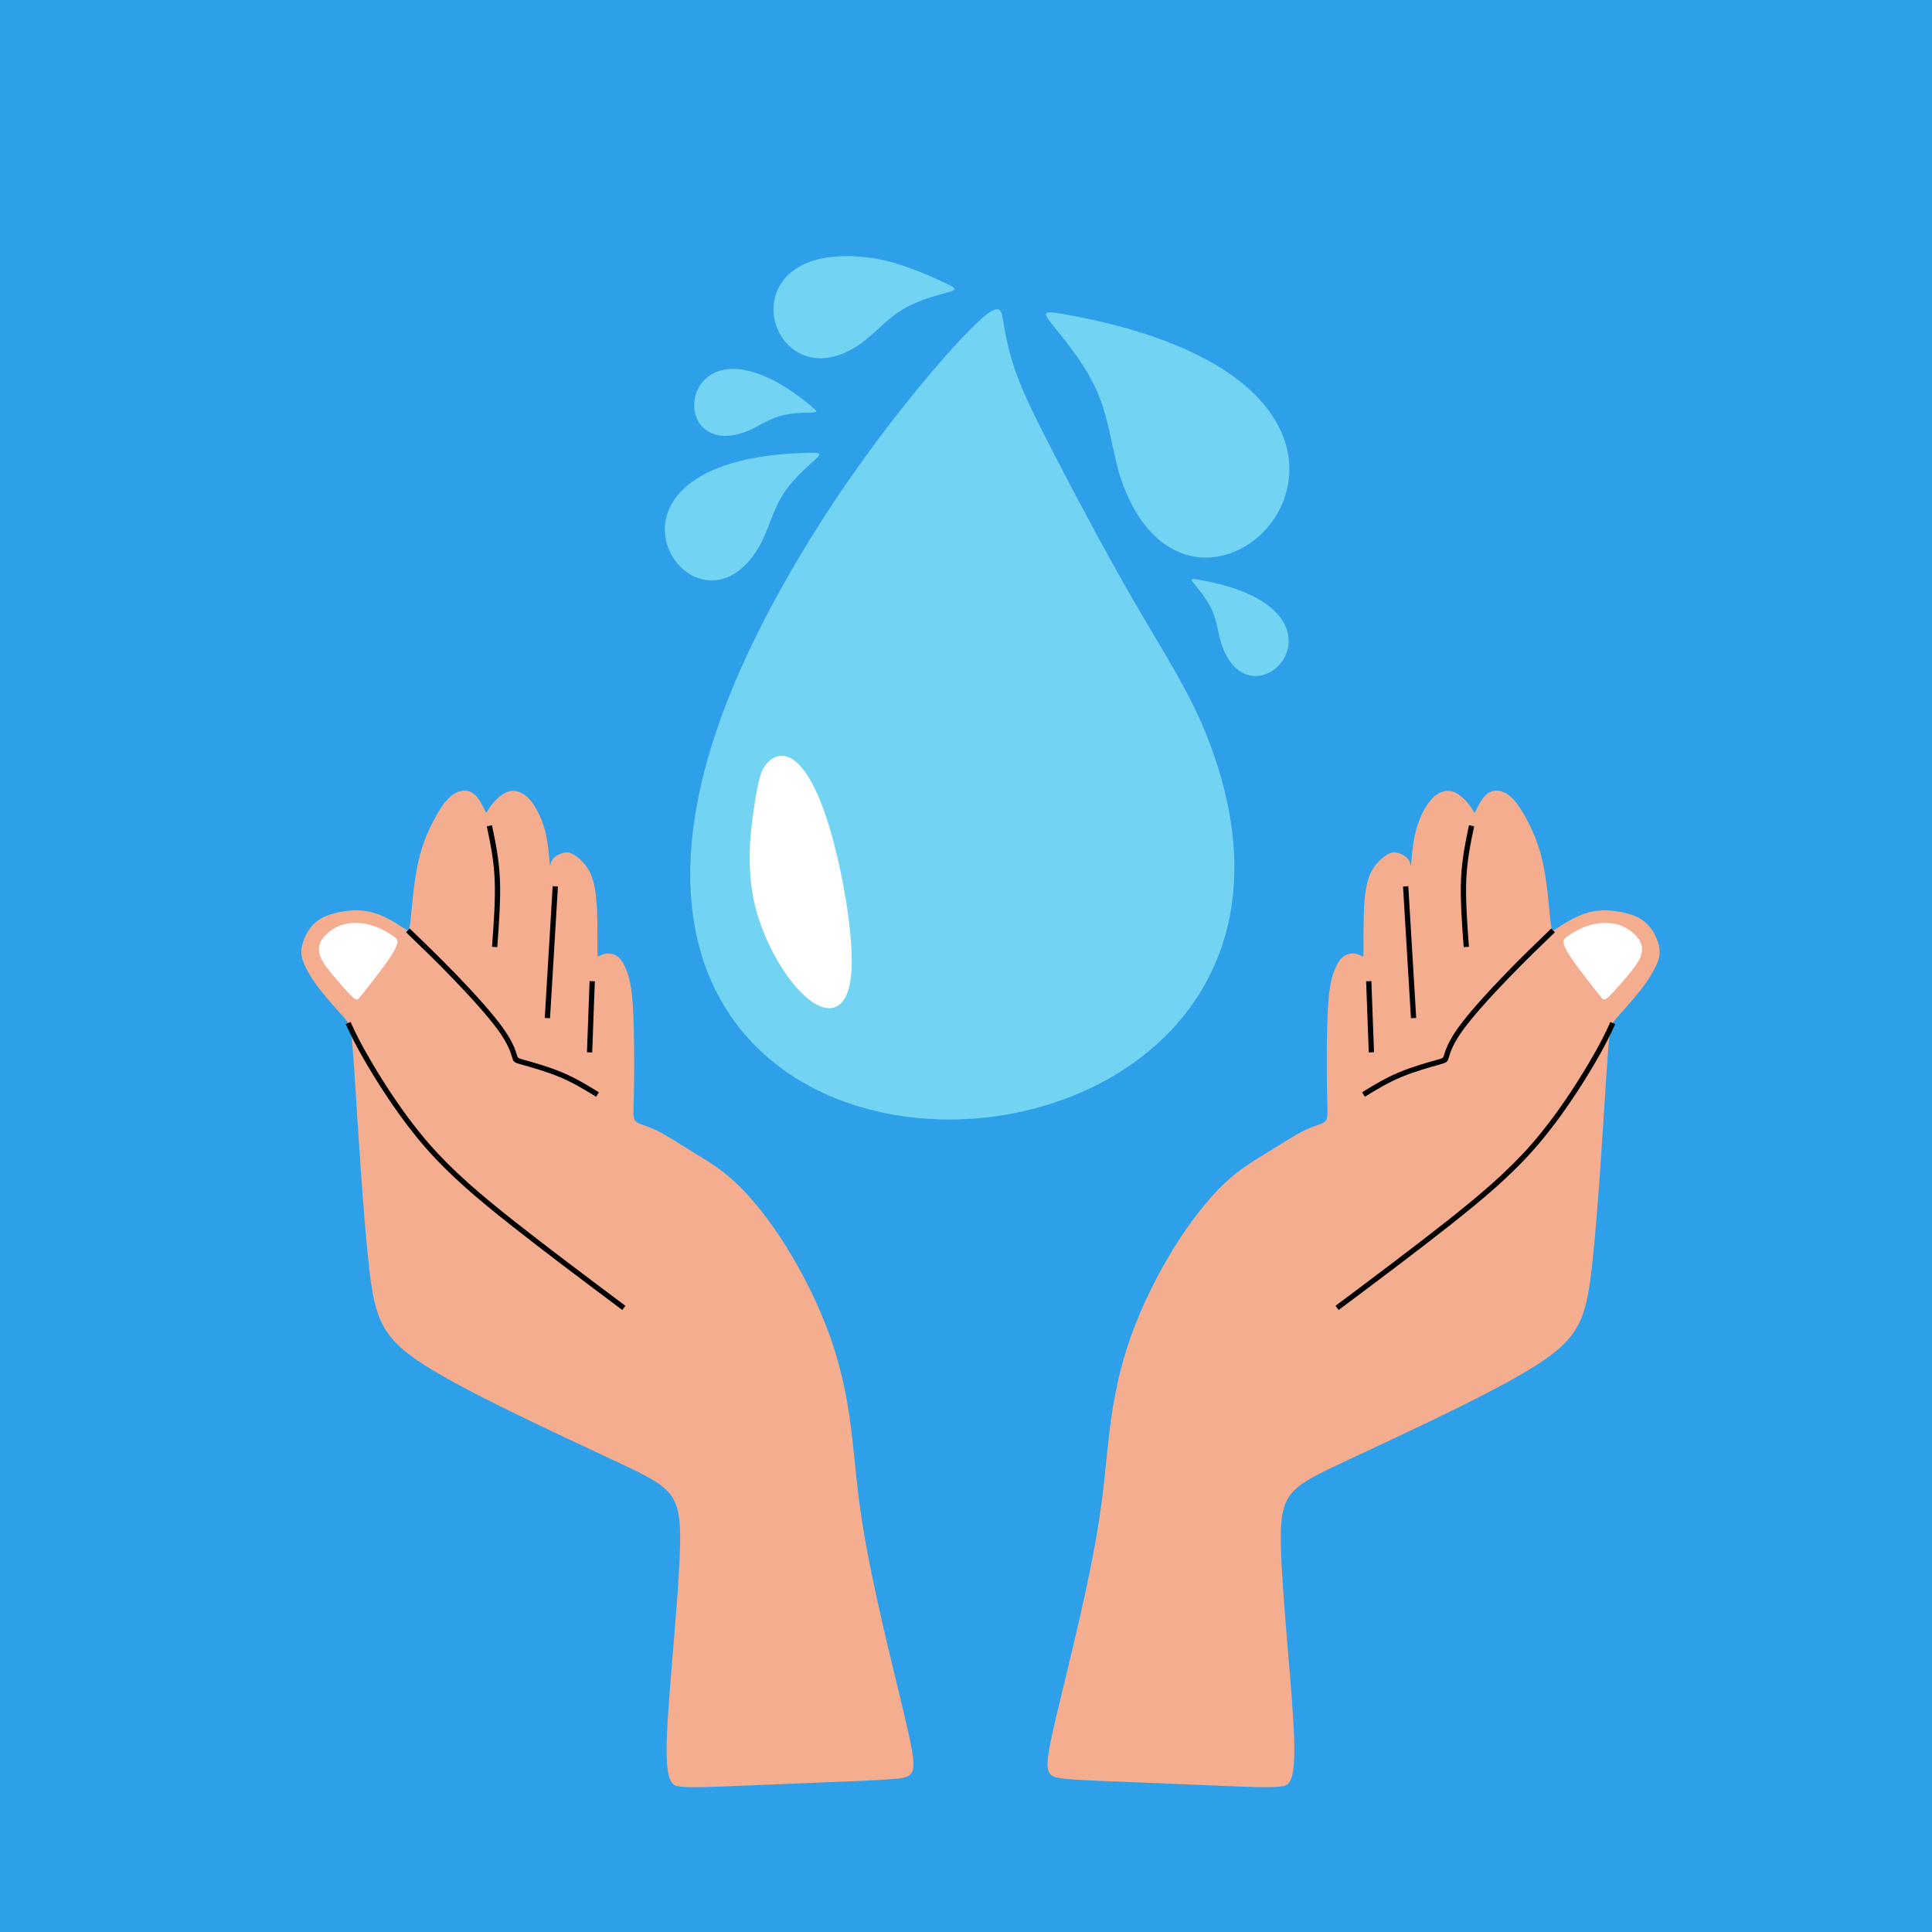 <svg version="1.2" preserveAspectRatio="xMidYMid meet" height="500" viewBox="0 0 375 375" zoomAndPan="magnify" width="500" xmlns:xlink="http://www.w3.org/1999/xlink" xmlns="http://www.w3.org/2000/svg"><defs><clipPath id="fc3c4253b8"><path d="M 172.785 175.488 L 202.035 175.488 L 202.035 199.488 L 172.785 199.488 Z M 172.785 175.488"></path></clipPath><clipPath id="9f891b5068"><path d="M 178 185 L 202.035 185 L 202.035 199.488 L 178 199.488 Z M 178 185"></path></clipPath><clipPath id="899d77d66e"><path d="M 172.785 175.488 L 202.035 175.488 L 202.035 199.488 L 172.785 199.488 Z M 172.785 175.488"></path></clipPath><clipPath id="4d6f3f36f5"><path d="M 174 180 L 202.035 180 L 202.035 199.488 L 174 199.488 Z M 174 180"></path></clipPath><clipPath id="5039bd7a02"><path d="M 203 153 L 322.309 153 L 322.309 347 L 203 347 Z M 203 153"></path></clipPath><clipPath id="b35efded47"><path d="M 58.309 153 L 178 153 L 178 347 L 58.309 347 Z M 58.309 153"></path></clipPath></defs><g id="00ea7f8e3e"><rect style="fill:#ffffff;fill-opacity:1;stroke:none;" height="375" y="0" width="375" x="0"></rect><rect style="fill:#2ea0e9;fill-opacity:1;stroke:none;" height="375" y="0" width="375" x="0"></rect><g clip-path="url(#fc3c4253b8)" clip-rule="nonzero"><path d="M 199.625 176.523 C 198.859 177.211 198.375 178.133 198.078 179.129 C 197.918 179.398 197.785 179.688 197.672 179.961 C 197.234 181.016 197.047 182.164 196.551 183.195 C 196.297 183.73 195.957 184.223 195.48 184.582 C 195.008 184.941 194.457 185.188 193.938 185.469 C 192.832 186.066 192.035 186.961 191.199 187.875 C 190.27 188.891 189.469 189.535 188.02 189.355 C 187.441 189.285 186.91 189.148 186.34 189.395 C 185.391 189.801 184.891 190.785 184.48 191.77 C 184.18 191.988 183.871 192.191 183.547 192.371 C 182.98 192.68 182.355 192.918 181.711 193 C 181.062 193.082 180.41 193.109 179.762 193.195 C 177.664 193.465 175.723 194.508 174.41 196.191 C 173.758 197.027 173.297 197.949 173.02 198.965 L 172.977 199.012 L 172.812 199.188 L 172.812 199.488 L 202.012 199.488 L 202.012 175.488 C 201.117 175.617 200.266 175.953 199.625 176.523 Z M 198.766 180.234 C 198.973 179.543 199.285 178.867 199.68 178.27 C 199.93 177.898 200.391 177.309 200.879 177.285 C 201.363 177.262 201.574 177.711 201.516 178.133 C 201.488 178.328 201.406 178.516 201.266 178.652 C 201.023 178.883 200.516 178.914 200.219 179.137 C 199.867 179.402 199.582 179.766 199.445 180.188 C 199.219 180.887 199.719 181.602 199.223 182.23 C 199.152 182.324 198.996 182.305 198.922 182.23 C 198.395 181.727 198.578 180.852 198.766 180.234 Z M 197.633 182.449 C 197.598 183.098 197.543 183.746 197.383 184.375 C 197.121 185.41 196.504 186.426 195.523 186.836 C 195.285 186.934 195.027 187 194.77 187.055 C 194.883 186.953 194.992 186.848 195.105 186.746 C 195.727 186.172 196.348 185.559 196.781 184.82 C 197.207 184.094 197.441 183.27 197.633 182.449 Z M 190.867 189.195 C 191.828 188.367 192.555 187.281 193.594 186.539 C 194.598 185.824 195.832 185.488 196.621 184.48 C 196.645 184.445 196.672 184.414 196.695 184.379 C 196.641 184.48 196.586 184.582 196.527 184.68 C 196.5 184.727 196.473 184.773 196.441 184.82 C 196.441 184.82 196.441 184.824 196.438 184.824 C 196.41 184.871 196.379 184.914 196.348 184.961 C 196.285 185.051 196.219 185.141 196.152 185.227 C 196.121 185.266 196.09 185.305 196.059 185.344 C 196.051 185.355 196.043 185.367 196.031 185.375 C 196.004 185.41 195.977 185.441 195.949 185.477 C 195.93 185.5 195.906 185.523 195.887 185.547 C 195.852 185.59 195.812 185.633 195.773 185.672 C 195.738 185.711 195.703 185.75 195.668 185.789 C 195.664 185.793 195.664 185.797 195.66 185.797 C 195.656 185.805 195.648 185.809 195.645 185.816 C 195.629 185.828 195.617 185.844 195.602 185.859 C 195.566 185.895 195.531 185.934 195.496 185.969 C 195.398 186.07 195.297 186.172 195.195 186.273 C 195.062 186.406 194.926 186.539 194.793 186.672 C 194.676 186.789 194.559 186.906 194.441 187.02 C 194.441 187.023 194.441 187.023 194.441 187.023 C 194.359 187.086 194.27 187.141 194.176 187.184 C 193.781 187.281 193.41 187.41 193.121 187.684 C 193.109 187.695 193.102 187.703 193.094 187.711 C 193.078 187.723 193.066 187.734 193.055 187.746 C 192.738 188.09 192.609 188.566 192.379 188.973 C 192.355 189.016 192.328 189.059 192.301 189.098 C 192.102 189.281 191.902 189.461 191.703 189.648 C 191.242 189.883 190.68 189.879 190.078 189.781 C 190.355 189.609 190.621 189.41 190.867 189.195 Z M 187.105 191.527 C 187.238 191.016 187.941 191.316 188.258 191.395 C 188.281 191.402 188.297 191.41 188.312 191.418 C 188.688 191.621 189.289 190.832 189.621 190.703 C 189.934 190.586 190.27 190.609 190.594 190.672 C 190.727 190.699 190.789 190.879 190.719 190.988 C 190.512 191.332 190.168 191.348 189.828 191.477 C 189.414 191.641 189.328 192.137 189.016 192.426 C 188.559 192.852 188.008 192.715 187.562 192.348 C 187.359 192.18 187.031 191.82 187.105 191.527 Z M 177.027 194.859 C 177.945 194.316 178.945 194.016 180.004 193.895 C 181.27 193.75 182.488 193.602 183.648 193.027 C 183.777 192.965 183.906 192.898 184.031 192.828 C 183.52 193.91 182.699 195.016 181.461 194.617 C 179.777 194.074 178.211 194.281 176.688 195.258 C 175.945 195.734 175.297 196.324 174.695 196.969 C 175.328 196.117 176.133 195.391 177.027 194.859 Z M 177.027 194.859" style="stroke:none;fill-rule:nonzero;fill:#4ec9f5;fill-opacity:1;"></path></g><g clip-path="url(#9f891b5068)" clip-rule="nonzero"><path d="M 202.012 185.938 L 202.012 199.488 L 178.723 199.488 C 179.379 199.121 180.027 198.727 180.734 198.469 C 181.691 198.125 182.711 198.051 183.719 198.062 C 186.77 198.098 189.703 197.531 192.555 196.477 C 194.93 195.594 196.824 193.441 197.328 190.934 C 197.457 190.297 197.504 189.645 197.672 189.02 C 198.199 187.078 200.43 186.766 202.012 185.938 Z M 202.012 185.938" style="stroke:none;fill-rule:nonzero;fill:#00b8f1;fill-opacity:1;"></path></g><path d="M 180.477 196.746 C 180.121 196.945 179.766 197.164 179.375 197.289 C 179.027 197.398 178.664 197.445 178.305 197.473 C 177.988 197.5 177.723 197.551 177.434 197.688 C 177.305 197.75 176.98 197.957 177.117 198.145 C 177.234 198.305 177.535 198.125 177.676 198.105 C 177.984 198.062 178.305 198.078 178.617 198.027 C 179.363 197.906 180.043 197.473 180.688 197.09 C 180.91 196.957 180.703 196.621 180.477 196.746 Z M 180.477 196.746" style="stroke:none;fill-rule:nonzero;fill:#b1e3fa;fill-opacity:1;"></path><path d="M 190.641 193.172 C 190.133 192.879 189.676 193.484 189.34 193.785 C 188.816 194.25 188.125 194.273 187.562 193.863 C 187.289 193.664 186.945 194.129 187.211 194.344 C 187.742 194.781 188.449 194.953 189.105 194.703 C 189.406 194.59 189.699 194.406 189.891 194.141 C 190.125 193.82 190.172 193.34 190.633 193.246 C 190.668 193.238 190.668 193.188 190.641 193.172 Z M 190.641 193.172" style="stroke:none;fill-rule:nonzero;fill:#b1e3fa;fill-opacity:1;"></path><path d="M 190.156 194.258 C 190 194.527 189.766 194.746 189.484 194.879 C 189.238 194.992 188.961 195.016 188.703 195.098 C 188.648 195.117 188.637 195.195 188.688 195.223 C 189.328 195.562 190.117 194.953 190.387 194.387 C 190.461 194.234 190.242 194.109 190.156 194.258 Z M 190.156 194.258" style="stroke:none;fill-rule:nonzero;fill:#b1e3fa;fill-opacity:1;"></path><path d="M 195.734 188.223 C 195.152 188.406 194.641 188.75 194.152 189.113 C 193.637 189.496 193.32 190.176 193.191 190.793 C 193.172 190.879 193.285 190.957 193.348 190.883 C 193.73 190.438 194.02 189.914 194.348 189.434 C 194.527 189.172 194.68 188.969 194.949 188.797 C 195.211 188.629 195.492 188.496 195.785 188.398 C 195.895 188.363 195.848 188.188 195.734 188.223 Z M 195.734 188.223" style="stroke:none;fill-rule:nonzero;fill:#b1e3fa;fill-opacity:1;"></path><g clip-path="url(#899d77d66e)" clip-rule="nonzero"><path d="M 199.625 176.523 C 198.859 177.211 198.375 178.133 198.078 179.129 C 197.918 179.398 197.785 179.688 197.672 179.961 C 197.234 181.016 197.047 182.164 196.551 183.195 C 196.297 183.73 195.957 184.223 195.48 184.582 C 195.008 184.941 194.457 185.188 193.938 185.469 C 192.832 186.066 192.035 186.961 191.199 187.875 C 190.27 188.891 189.469 189.535 188.02 189.355 C 187.441 189.285 186.91 189.148 186.34 189.395 C 185.391 189.801 184.891 190.785 184.48 191.77 C 184.18 191.988 183.871 192.191 183.547 192.371 C 182.98 192.68 182.355 192.918 181.711 193 C 181.062 193.082 180.41 193.109 179.762 193.195 C 177.664 193.465 175.723 194.508 174.41 196.191 C 173.758 197.027 173.297 197.949 173.02 198.965 L 172.977 199.012 L 172.812 199.188 L 172.812 199.488 L 175.258 199.488 C 175.121 199.488 174.984 199.488 174.848 199.484 C 175.441 198.719 176.039 196.973 177.16 196.883 C 177.566 196.852 177.961 197.012 178.367 197.004 C 178.859 196.996 179.305 196.742 179.754 196.543 C 181.266 195.875 183.496 196.422 184.785 195.363 C 185.785 194.547 185.801 192.16 187.539 193.211 C 187.914 193.441 188.371 193.68 188.766 193.488 C 189.148 193.305 189.273 192.793 189.641 192.578 C 189.879 192.438 190.168 192.445 190.441 192.418 C 192.434 192.219 192.441 190.176 193.602 188.988 C 195.062 187.488 197.91 188.266 198.422 185.734 C 198.535 185.188 198.492 184.586 198.809 184.129 C 199.152 183.641 199.84 183.441 200.086 182.898 C 200.266 182.508 200.16 182.051 200.07 181.633 C 199.98 181.211 199.914 180.738 200.148 180.375 C 200.395 180 200.707 180.133 201.043 180.176 C 201.441 180.227 201.48 180.383 202.012 180.188 L 202.012 175.488 C 201.117 175.617 200.266 175.953 199.625 176.523 Z M 181.461 194.617 C 179.777 194.074 178.211 194.281 176.688 195.258 C 175.945 195.734 175.297 196.324 174.695 196.969 C 175.328 196.117 176.133 195.391 177.027 194.859 C 177.945 194.316 178.945 194.016 180.004 193.895 C 181.27 193.75 182.488 193.602 183.648 193.027 C 183.777 192.965 183.906 192.898 184.031 192.828 C 183.52 193.91 182.699 195.016 181.461 194.617 Z M 190.719 190.988 C 190.512 191.332 190.168 191.348 189.828 191.477 C 189.414 191.641 189.328 192.137 189.016 192.426 C 188.559 192.852 188.008 192.715 187.562 192.348 C 187.359 192.18 187.031 191.82 187.105 191.527 C 187.238 191.016 187.941 191.316 188.258 191.395 C 188.281 191.402 188.297 191.41 188.312 191.418 C 188.688 191.621 189.289 190.832 189.621 190.703 C 189.934 190.586 190.27 190.609 190.594 190.672 C 190.727 190.699 190.789 190.879 190.719 190.988 Z M 194.461 187.008 C 194.453 187.012 194.449 187.016 194.441 187.02 C 194.441 187.023 194.441 187.023 194.441 187.023 C 194.359 187.086 194.27 187.141 194.176 187.184 C 193.82 187.359 193.41 187.426 193.121 187.684 C 193.109 187.695 193.102 187.703 193.094 187.711 C 193.078 187.723 193.066 187.734 193.055 187.746 C 192.738 188.09 192.609 188.566 192.379 188.973 C 192.355 189.016 192.328 189.059 192.301 189.098 C 192.102 189.281 191.902 189.461 191.703 189.648 C 191.242 189.883 190.68 189.879 190.078 189.781 C 190.355 189.609 190.621 189.41 190.867 189.195 C 191.828 188.367 192.555 187.281 193.594 186.539 C 194.598 185.824 195.832 185.488 196.621 184.48 C 196.645 184.445 196.672 184.414 196.695 184.379 C 196.641 184.48 196.586 184.582 196.527 184.68 C 196.5 184.727 196.473 184.773 196.441 184.82 C 196.441 184.82 196.441 184.824 196.438 184.824 C 196.41 184.871 196.379 184.914 196.348 184.961 C 196.285 185.051 196.219 185.141 196.152 185.227 C 196.121 185.266 196.09 185.305 196.059 185.344 C 196.051 185.355 196.043 185.367 196.031 185.375 C 196.004 185.41 195.977 185.441 195.949 185.477 C 195.93 185.5 195.906 185.523 195.887 185.547 C 195.852 185.59 195.812 185.633 195.773 185.672 C 195.738 185.711 195.703 185.75 195.668 185.789 C 195.664 185.793 195.664 185.797 195.66 185.797 C 195.656 185.805 195.648 185.809 195.645 185.816 C 195.629 185.828 195.617 185.844 195.602 185.859 C 195.566 185.895 195.531 185.934 195.496 185.969 C 195.398 186.07 195.297 186.172 195.195 186.273 C 194.953 186.516 194.727 186.785 194.461 187.008 Z M 197.383 184.375 C 197.121 185.41 196.504 186.426 195.523 186.836 C 195.285 186.934 195.027 187 194.77 187.055 C 194.883 186.953 194.992 186.848 195.105 186.746 C 195.727 186.172 196.348 185.559 196.781 184.82 C 197.207 184.094 197.441 183.27 197.633 182.449 C 197.598 183.098 197.543 183.746 197.383 184.375 Z M 201.516 178.133 C 201.488 178.328 201.406 178.516 201.266 178.652 C 201.023 178.883 200.516 178.914 200.219 179.137 C 199.867 179.402 199.582 179.766 199.445 180.188 C 199.219 180.887 199.719 181.602 199.223 182.23 C 199.152 182.324 198.996 182.305 198.922 182.23 C 198.395 181.727 198.578 180.852 198.766 180.234 C 198.973 179.543 199.285 178.867 199.68 178.27 C 199.93 177.898 200.391 177.309 200.879 177.285 C 201.363 177.262 201.574 177.711 201.516 178.133 Z M 201.516 178.133" style="stroke:none;fill-rule:nonzero;fill:#b1e3fa;fill-opacity:1;"></path></g><g clip-path="url(#4d6f3f36f5)" clip-rule="nonzero"><path d="M 201.043 180.176 C 200.707 180.133 200.395 180 200.148 180.375 C 199.914 180.738 199.98 181.211 200.07 181.633 C 200.16 182.051 200.266 182.508 200.086 182.898 C 199.84 183.441 199.152 183.641 198.809 184.129 C 198.492 184.586 198.535 185.188 198.422 185.734 C 197.91 188.266 195.062 187.488 193.602 188.988 C 192.441 190.176 192.434 192.219 190.441 192.418 C 190.168 192.445 189.879 192.438 189.641 192.578 C 189.273 192.793 189.148 193.305 188.766 193.488 C 188.371 193.68 187.914 193.441 187.539 193.211 C 185.801 192.16 185.785 194.547 184.785 195.363 C 183.496 196.422 181.266 195.875 179.754 196.543 C 179.305 196.742 178.859 196.996 178.367 197.004 C 177.961 197.012 177.566 196.852 177.16 196.883 C 176.039 196.973 175.441 198.719 174.848 199.484 C 174.984 199.488 175.121 199.488 175.258 199.488 L 178.723 199.488 C 179.379 199.121 180.027 198.727 180.734 198.469 C 181.691 198.125 182.711 198.051 183.719 198.062 C 186.77 198.098 189.703 197.531 192.555 196.477 C 194.93 195.594 196.824 193.441 197.328 190.934 C 197.457 190.297 197.504 189.645 197.672 189.02 C 198.199 187.078 200.43 186.766 202.012 185.938 L 202.012 180.188 C 201.48 180.383 201.441 180.227 201.043 180.176 Z M 180.684 197.09 C 180.043 197.473 179.363 197.906 178.617 198.027 C 178.305 198.078 177.984 198.062 177.676 198.105 C 177.535 198.129 177.234 198.305 177.117 198.145 C 176.98 197.957 177.305 197.75 177.434 197.688 C 177.723 197.551 177.988 197.5 178.305 197.473 C 178.664 197.445 179.027 197.398 179.375 197.289 C 179.762 197.164 180.121 196.945 180.477 196.746 C 180.703 196.621 180.91 196.957 180.684 197.09 Z M 190.387 194.387 C 190.117 194.953 189.324 195.562 188.688 195.223 C 188.637 195.195 188.648 195.117 188.703 195.098 C 188.961 195.016 189.238 194.992 189.484 194.879 C 189.766 194.746 190 194.527 190.156 194.258 C 190.242 194.109 190.461 194.234 190.387 194.387 Z M 190.633 193.246 C 190.172 193.34 190.129 193.82 189.891 194.141 C 189.699 194.406 189.406 194.59 189.105 194.703 C 188.449 194.953 187.742 194.781 187.211 194.344 C 186.945 194.129 187.293 193.664 187.566 193.863 C 188.125 194.273 188.816 194.25 189.34 193.789 C 189.676 193.484 190.129 192.879 190.641 193.172 C 190.668 193.188 190.664 193.238 190.633 193.246 Z M 195.785 188.398 C 195.492 188.496 195.211 188.629 194.949 188.797 C 194.68 188.969 194.527 189.172 194.348 189.434 C 194.02 189.914 193.73 190.438 193.348 190.883 C 193.285 190.957 193.172 190.879 193.188 190.793 C 193.32 190.176 193.637 189.496 194.152 189.113 C 194.641 188.75 195.152 188.406 195.734 188.223 C 195.848 188.188 195.895 188.363 195.785 188.398 Z M 195.785 188.398" style="stroke:none;fill-rule:nonzero;fill:#4ec9f5;fill-opacity:1;"></path></g><g clip-path="url(#5039bd7a02)" clip-rule="nonzero"><path d="M 251.172 336.969 C 250.832 327.676 248.785 309.438 248.613 299.719 C 248.445 290.004 250.148 288.812 259.875 284.207 C 269.598 279.605 287.34 271.59 296.891 265.797 C 306.445 260 307.809 256.422 309.004 245.766 C 310.195 235.113 311.223 217.383 311.816 208.352 C 312.414 199.316 312.586 198.973 313.691 197.695 C 314.801 196.418 316.848 194.203 318.383 192.242 C 319.918 190.281 320.941 188.574 321.539 187.211 C 322.137 185.848 322.305 184.824 321.965 183.441 C 321.629 182.055 320.781 180.305 319.484 179.133 C 318.191 177.965 316.453 177.371 314.598 177.016 C 312.742 176.664 310.77 176.551 308.91 176.957 C 307.047 177.359 305.293 178.281 304.078 178.996 C 302.859 179.715 302.18 180.227 301.75 180.48 C 301.324 180.734 301.152 180.734 300.898 178.352 C 300.641 175.965 300.301 171.191 299.449 167.355 C 298.594 163.52 297.23 160.625 296.035 158.492 C 294.844 156.359 293.82 154.996 292.707 154.23 C 291.602 153.465 290.406 153.293 289.469 153.633 C 288.531 153.977 287.848 154.828 287.336 155.68 C 286.824 156.531 286.484 157.383 286.312 157.641 C 286.141 157.895 286.141 157.555 285.547 156.703 C 284.949 155.848 283.754 154.484 282.562 153.891 C 281.367 153.293 280.172 153.465 279.148 154.059 C 278.125 154.656 277.273 155.68 276.504 157.043 C 275.738 158.406 275.055 160.109 274.629 162.07 C 274.203 164.031 274.031 166.246 273.945 167.27 C 273.859 168.293 273.859 168.121 273.773 167.781 C 273.691 167.441 273.52 166.93 273.094 166.504 C 272.668 166.078 271.984 165.738 271.387 165.566 C 270.789 165.395 270.277 165.395 269.684 165.652 C 269.086 165.906 268.402 166.418 267.719 167.102 C 267.039 167.781 266.355 168.633 265.844 169.91 C 265.332 171.191 264.992 172.895 264.82 175.195 C 264.652 177.496 264.652 180.395 264.652 182.188 C 264.652 183.977 264.652 184.656 264.652 185.086 C 264.652 185.512 264.652 185.68 264.395 185.594 C 264.141 185.512 263.629 185.168 262.945 185.086 C 262.262 185 261.41 185.168 260.727 185.68 C 260.047 186.191 259.535 187.043 259.023 188.324 C 258.512 189.602 258 191.305 257.742 195.824 C 257.488 200.34 257.488 207.672 257.574 211.848 C 257.656 216.023 257.828 217.047 257.23 217.645 C 256.633 218.242 255.27 218.41 253.309 219.348 C 251.348 220.285 248.789 221.988 246.145 223.609 C 243.5 225.23 240.77 226.766 237.699 229.664 C 234.629 232.562 231.215 236.824 227.977 242.023 C 224.734 247.223 221.664 253.355 219.531 259.324 C 217.398 265.289 216.207 271.086 215.438 277.137 C 214.672 283.188 214.328 289.496 212.793 298.359 C 211.258 307.227 208.531 318.645 206.566 326.742 C 204.605 334.84 203.41 339.613 203.328 342.172 C 203.242 344.727 204.266 345.07 207.336 345.324 C 210.406 345.578 215.523 345.75 221.922 346.008 C 228.32 346.262 235.996 346.602 240.688 346.773 C 245.375 346.941 247.082 346.941 248.617 346.773 C 250.152 346.602 251.52 346.262 251.176 336.973 Z M 251.172 336.969" style="stroke:none;fill-rule:evenodd;fill:#f4ad8f;fill-opacity:1;"></path></g><path d="M 259.227 253.457 C 263.035 250.602 266.852 247.742 270.355 245.086 C 273.977 242.34 277.469 239.656 280.711 237.102 C 283.926 234.562 286.902 232.145 289.672 229.672 C 292.422 227.219 294.945 224.742 297.273 222.078 C 299.605 219.406 301.75 216.547 303.609 213.844 C 305.465 211.148 307.051 208.594 308.27 206.547 C 310.684 202.48 311.633 200.43 312.57 198.391 L 312.578 198.367 L 312.98 198.551 L 313.516 198.766 L 313.504 198.789 C 312.547 200.867 311.59 202.949 309.148 207.062 C 307.93 209.113 306.332 211.684 304.445 214.422 C 302.566 217.152 300.398 220.047 298.039 222.746 C 295.676 225.453 293.125 227.961 290.352 230.434 C 287.602 232.883 284.605 235.32 281.34 237.898 C 278.098 240.457 274.598 243.145 270.969 245.895 C 267.219 248.734 263.527 251.5 259.832 254.27 L 259.223 253.453 Z M 259.227 253.457" style="stroke:none;fill-rule:nonzero;fill:#000000;fill-opacity:1;"></path><path d="M 301.805 180.953 C 298.922 183.727 296.043 186.5 292.816 189.844 C 291.055 191.664 289.191 193.66 287.531 195.551 C 286.156 197.113 284.922 198.605 284 199.871 C 282.012 202.605 281.512 204.254 281.266 205.078 L 281.262 205.086 C 280.926 206.207 280.926 206.211 279.117 206.711 C 278.363 206.922 277.234 207.234 275.926 207.645 C 274.652 208.047 273.238 208.531 271.93 209.078 C 270.625 209.625 269.426 210.234 268.281 210.875 C 267.145 211.512 266.031 212.195 264.918 212.879 L 264.383 212.008 C 265.488 211.332 266.594 210.652 267.781 209.984 C 268.961 209.328 270.195 208.699 271.535 208.141 C 272.871 207.578 274.316 207.082 275.621 206.676 C 276.891 206.273 278.062 205.949 278.848 205.734 C 280.105 205.383 280.109 205.383 280.281 204.805 L 280.281 204.797 C 280.547 203.914 281.078 202.152 283.172 199.277 C 284.109 197.988 285.367 196.473 286.762 194.883 C 288.434 192.98 290.309 190.973 292.082 189.137 C 295.32 185.781 298.211 183.004 301.098 180.223 L 301.805 180.957 Z M 301.805 180.953" style="stroke:none;fill-rule:nonzero;fill:#000000;fill-opacity:1;"></path><path d="M 266.184 190.434 L 266.695 204.242 L 265.676 204.277 L 265.164 190.469 Z M 266.184 190.434" style="stroke:none;fill-rule:nonzero;fill:#000000;fill-opacity:1;"></path><path d="M 273.348 172.012 L 274.883 197.582 L 273.863 197.641 L 272.328 172.07 Z M 273.348 172.012" style="stroke:none;fill-rule:nonzero;fill:#000000;fill-opacity:1;"></path><path d="M 286.133 160.383 C 285.789 162.004 285.445 163.629 285.176 165.301 C 284.902 166.992 284.691 168.762 284.605 170.699 C 284.438 174.578 284.777 179.164 285.117 183.75 L 285.117 183.77 L 284.098 183.84 L 284.098 183.824 C 283.758 179.215 283.414 174.609 283.586 170.656 C 283.672 168.676 283.887 166.863 284.168 165.145 C 284.449 163.41 284.793 161.793 285.129 160.18 L 286.133 160.387 Z M 286.133 160.383" style="stroke:none;fill-rule:nonzero;fill:#000000;fill-opacity:1;"></path><path d="M 312.414 193.309 C 313.379 192.379 315.113 190.375 316.266 188.961 C 317.422 187.551 317.992 186.73 318.336 185.926 C 318.684 185.121 318.809 184.328 318.637 183.547 C 318.461 182.77 317.992 182 317.148 181.227 C 316.305 180.453 315.09 179.676 313.559 179.336 C 312.031 178.996 310.184 179.094 308.492 179.602 C 306.801 180.109 305.266 181.023 304.422 181.605 C 303.578 182.184 303.43 182.434 303.492 182.941 C 303.555 183.449 303.828 184.219 304.848 185.75 C 305.863 187.281 307.629 189.578 308.789 191.07 C 309.953 192.562 310.512 193.254 310.887 193.672 C 311.262 194.09 311.453 194.238 312.414 193.309 Z M 312.414 193.309" style="stroke:none;fill-rule:evenodd;fill:#ffffff;fill-opacity:1;"></path><g clip-path="url(#b35efded47)" clip-rule="nonzero"><path d="M 129.449 336.969 C 129.789 327.676 131.836 309.438 132.008 299.719 C 132.176 290.004 130.473 288.812 120.746 284.207 C 111.023 279.605 93.281 271.59 83.73 265.797 C 74.176 260 72.812 256.422 71.617 245.766 C 70.426 235.113 69.398 217.383 68.805 208.352 C 68.207 199.316 68.035 198.973 66.93 197.695 C 65.82 196.418 63.773 194.203 62.234 192.242 C 60.699 190.281 59.68 188.574 59.082 187.211 C 58.484 185.848 58.312 184.824 58.652 183.441 C 58.988 182.055 59.836 180.305 61.133 179.133 C 62.426 177.965 64.164 177.371 66.02 177.016 C 67.875 176.664 69.848 176.551 71.707 176.957 C 73.57 177.359 75.324 178.281 76.539 178.996 C 77.758 179.715 78.438 180.227 78.867 180.48 C 79.293 180.734 79.465 180.734 79.719 178.352 C 79.977 175.965 80.316 171.191 81.168 167.355 C 82.023 163.52 83.387 160.625 84.582 158.492 C 85.773 156.359 86.797 154.996 87.91 154.23 C 89.016 153.465 90.211 153.293 91.148 153.633 C 92.086 153.977 92.77 154.828 93.281 155.68 C 93.793 156.531 94.133 157.383 94.305 157.641 C 94.477 157.895 94.477 157.555 95.07 156.703 C 95.668 155.848 96.863 154.484 98.055 153.891 C 99.25 153.293 100.445 153.465 101.469 154.059 C 102.492 154.656 103.344 155.68 104.109 157.043 C 104.879 158.406 105.562 160.109 105.988 162.07 C 106.414 164.031 106.586 166.246 106.668 167.27 C 106.754 168.293 106.754 168.121 106.84 167.781 C 106.926 167.441 107.098 166.93 107.523 166.504 C 107.949 166.078 108.629 165.738 109.227 165.566 C 109.824 165.395 110.336 165.395 110.934 165.652 C 111.531 165.906 112.211 166.418 112.895 167.102 C 113.578 167.781 114.258 168.633 114.77 169.91 C 115.281 171.191 115.625 172.895 115.793 175.195 C 115.965 177.496 115.965 180.395 115.965 182.188 C 115.965 183.977 115.965 184.656 115.965 185.086 C 115.965 185.512 115.965 185.68 116.219 185.594 C 116.477 185.512 116.988 185.168 117.672 185.086 C 118.352 185 119.207 185.168 119.887 185.68 C 120.57 186.191 121.082 187.043 121.594 188.324 C 122.105 189.602 122.617 191.305 122.871 195.824 C 123.129 200.34 123.129 207.672 123.043 211.848 C 122.957 216.023 122.785 217.047 123.383 217.645 C 123.98 218.242 125.344 218.41 127.305 219.348 C 129.27 220.285 131.828 221.988 134.473 223.609 C 137.117 225.23 139.844 226.766 142.918 229.664 C 145.984 232.562 149.398 236.824 152.641 242.023 C 155.879 247.223 158.953 253.355 161.086 259.324 C 163.215 265.289 164.41 271.086 165.176 277.137 C 165.945 283.188 166.285 289.496 167.824 298.359 C 169.359 307.227 172.086 318.645 174.051 326.742 C 176.012 334.84 177.207 339.613 177.289 342.172 C 177.375 344.727 176.352 345.07 173.281 345.324 C 170.211 345.578 165.094 345.75 158.695 346.008 C 152.297 346.262 144.621 346.602 139.93 346.773 C 135.242 346.941 133.535 346.941 132 346.773 C 130.465 346.602 129.098 346.262 129.441 336.973 Z M 129.449 336.969" style="stroke:none;fill-rule:evenodd;fill:#f4ad8f;fill-opacity:1;"></path></g><path d="M 121.395 253.457 C 117.586 250.602 113.77 247.742 110.266 245.086 C 106.645 242.34 103.148 239.656 99.91 237.102 C 96.695 234.562 93.719 232.145 90.949 229.672 C 88.199 227.219 85.676 224.742 83.348 222.078 C 81.016 219.406 78.871 216.547 77.012 213.844 C 75.152 211.148 73.566 208.594 72.352 206.547 C 69.938 202.48 68.988 200.43 68.051 198.391 L 68.043 198.367 L 67.641 198.551 L 67.105 198.766 L 67.117 198.789 C 68.074 200.867 69.031 202.949 71.473 207.062 C 72.691 209.113 74.289 211.684 76.176 214.422 C 78.055 217.152 80.223 220.047 82.582 222.746 C 84.945 225.453 87.496 227.961 90.27 230.434 C 93.02 232.883 96.016 235.32 99.281 237.898 C 102.523 240.457 106.023 243.145 109.652 245.895 C 113.402 248.734 117.094 251.5 120.789 254.27 L 121.398 253.453 Z M 121.395 253.457" style="stroke:none;fill-rule:nonzero;fill:#000000;fill-opacity:1;"></path><path d="M 78.816 180.953 C 81.699 183.727 84.578 186.5 87.805 189.844 C 89.562 191.664 91.43 193.66 93.09 195.551 C 94.465 197.113 95.699 198.605 96.621 199.871 C 98.609 202.605 99.109 204.254 99.355 205.078 L 99.359 205.086 C 99.695 206.207 99.695 206.211 101.504 206.711 C 102.258 206.922 103.387 207.234 104.695 207.645 C 105.969 208.047 107.383 208.531 108.691 209.078 C 109.996 209.625 111.195 210.234 112.34 210.875 C 113.473 211.512 114.59 212.195 115.703 212.879 L 116.238 212.008 C 115.133 211.332 114.027 210.652 112.84 209.984 C 111.66 209.328 110.426 208.699 109.086 208.141 C 107.75 207.578 106.305 207.082 105 206.676 C 103.73 206.273 102.559 205.949 101.773 205.734 C 100.516 205.383 100.512 205.383 100.34 204.805 L 100.336 204.797 C 100.07 203.914 99.539 202.152 97.445 199.277 C 96.512 197.988 95.254 196.473 93.855 194.883 C 92.188 192.98 90.309 190.973 88.539 189.137 C 85.301 185.781 82.41 183.004 79.523 180.223 L 78.816 180.957 Z M 78.816 180.953" style="stroke:none;fill-rule:nonzero;fill:#000000;fill-opacity:1;"></path><path d="M 114.438 190.434 L 113.926 204.242 L 114.945 204.277 L 115.457 190.469 Z M 114.438 190.434" style="stroke:none;fill-rule:nonzero;fill:#000000;fill-opacity:1;"></path><path d="M 107.273 172.012 L 105.738 197.582 L 106.758 197.641 L 108.293 172.07 Z M 107.273 172.012" style="stroke:none;fill-rule:nonzero;fill:#000000;fill-opacity:1;"></path><path d="M 94.488 160.383 C 94.828 162.004 95.172 163.629 95.441 165.301 C 95.719 166.992 95.93 168.762 96.012 170.699 C 96.184 174.578 95.84 179.164 95.5 183.75 L 95.5 183.77 L 96.52 183.84 L 96.52 183.824 C 96.863 179.215 97.203 174.609 97.031 170.656 C 96.945 168.676 96.73 166.863 96.453 165.145 C 96.168 163.41 95.828 161.793 95.488 160.18 L 94.488 160.387 Z M 94.488 160.383" style="stroke:none;fill-rule:nonzero;fill:#000000;fill-opacity:1;"></path><path d="M 68.207 193.309 C 67.242 192.379 65.508 190.375 64.355 188.961 C 63.199 187.551 62.629 186.73 62.285 185.926 C 61.938 185.121 61.812 184.328 61.984 183.547 C 62.16 182.77 62.629 182 63.473 181.227 C 64.316 180.453 65.531 179.676 67.062 179.336 C 68.59 178.996 70.438 179.094 72.129 179.602 C 73.82 180.109 75.355 181.023 76.199 181.605 C 77.039 182.184 77.191 182.434 77.129 182.941 C 77.066 183.449 76.793 184.219 75.773 185.75 C 74.758 187.281 72.992 189.578 71.832 191.07 C 70.668 192.562 70.109 193.254 69.734 193.672 C 69.359 194.09 69.168 194.238 68.207 193.309 Z M 68.207 193.309" style="stroke:none;fill-rule:evenodd;fill:#ffffff;fill-opacity:1;"></path><path d="M 189.453 62.832 C 184.684 67.395 175.281 78.289 166.355 90.887 C 157.426 103.484 148.977 117.785 143.117 131.336 C 92.121 249.25 272.891 238.957 234.09 142.438 C 230.75 134.129 225.711 126.363 220.258 116.969 C 214.805 107.57 208.945 96.539 204.926 88.777 C 200.902 81.012 198.723 76.52 197.289 72.57 C 195.859 68.617 195.18 65.215 194.77 62.629 C 194.359 60.039 194.227 58.27 189.453 62.832 Z M 189.453 62.832" style="stroke:none;fill-rule:evenodd;fill:#72d4f2;fill-opacity:1;"></path><path d="M 204.18 62.91 C 206.219 65.492 210.672 70.555 213.113 76.387 C 215.559 82.223 216 88.828 217.949 94.031 C 233.262 134.859 287.645 76.113 207.758 61.203 C 202.508 60.223 202.141 60.328 204.18 62.91 Z M 204.18 62.91" style="stroke:none;fill-rule:evenodd;fill:#72d4f2;fill-opacity:1;"></path><path d="M 184.043 56.727 C 182.172 57.27 178.281 58.172 175.09 60.141 C 171.898 62.109 169.402 65.137 166.672 66.973 C 149.043 78.785 139.516 45.734 169.473 50.113 C 174.445 50.836 180.043 53.336 182.91 54.672 C 185.777 56.012 185.918 56.188 184.043 56.727 Z M 184.043 56.727" style="stroke:none;fill-rule:evenodd;fill:#72d4f2;fill-opacity:1;"></path><path d="M 158.223 89.207 C 156.816 90.508 153.797 93.016 151.863 96.152 C 149.93 99.285 149.074 103.047 147.484 105.863 C 134.98 127.961 109.02 89.254 156.32 87.902 C 159.43 87.812 159.629 87.906 158.223 89.207 Z M 158.223 89.207" style="stroke:none;fill-rule:evenodd;fill:#72d4f2;fill-opacity:1;"></path><path d="M 157.535 80.082 C 156.23 80.121 153.555 80.07 151.156 80.824 C 148.758 81.578 146.641 83.137 144.562 83.875 C 128.246 89.691 132.152 58.16 157.137 78.559 C 158.781 79.898 158.844 80.039 157.535 80.082 Z M 157.535 80.082" style="stroke:none;fill-rule:evenodd;fill:#72d4f2;fill-opacity:1;"></path><path d="M 231.762 113.297 C 232.578 114.316 234.355 116.316 235.34 118.629 C 236.324 120.938 236.516 123.559 237.301 125.621 C 243.473 141.793 264.93 118.348 233.176 112.609 C 231.09 112.234 230.945 112.277 231.762 113.297 Z M 231.762 113.297" style="stroke:none;fill-rule:evenodd;fill:#72d4f2;fill-opacity:1;"></path><path d="M 146.48 155.949 C 145.746 160.562 144.734 167.988 146.48 175.477 C 148.223 182.961 152.73 190.5 156.785 193.82 C 160.84 197.141 164.441 196.242 165.176 189.547 C 165.906 182.848 163.766 170.355 161.402 161.973 C 159.039 153.586 156.445 149.309 154.195 147.621 C 151.941 145.934 150.027 146.832 148.844 148.184 C 147.66 149.535 147.211 151.336 146.48 155.949 Z M 146.48 155.949" style="stroke:none;fill-rule:evenodd;fill:#ffffff;fill-opacity:1;"></path></g></svg>
